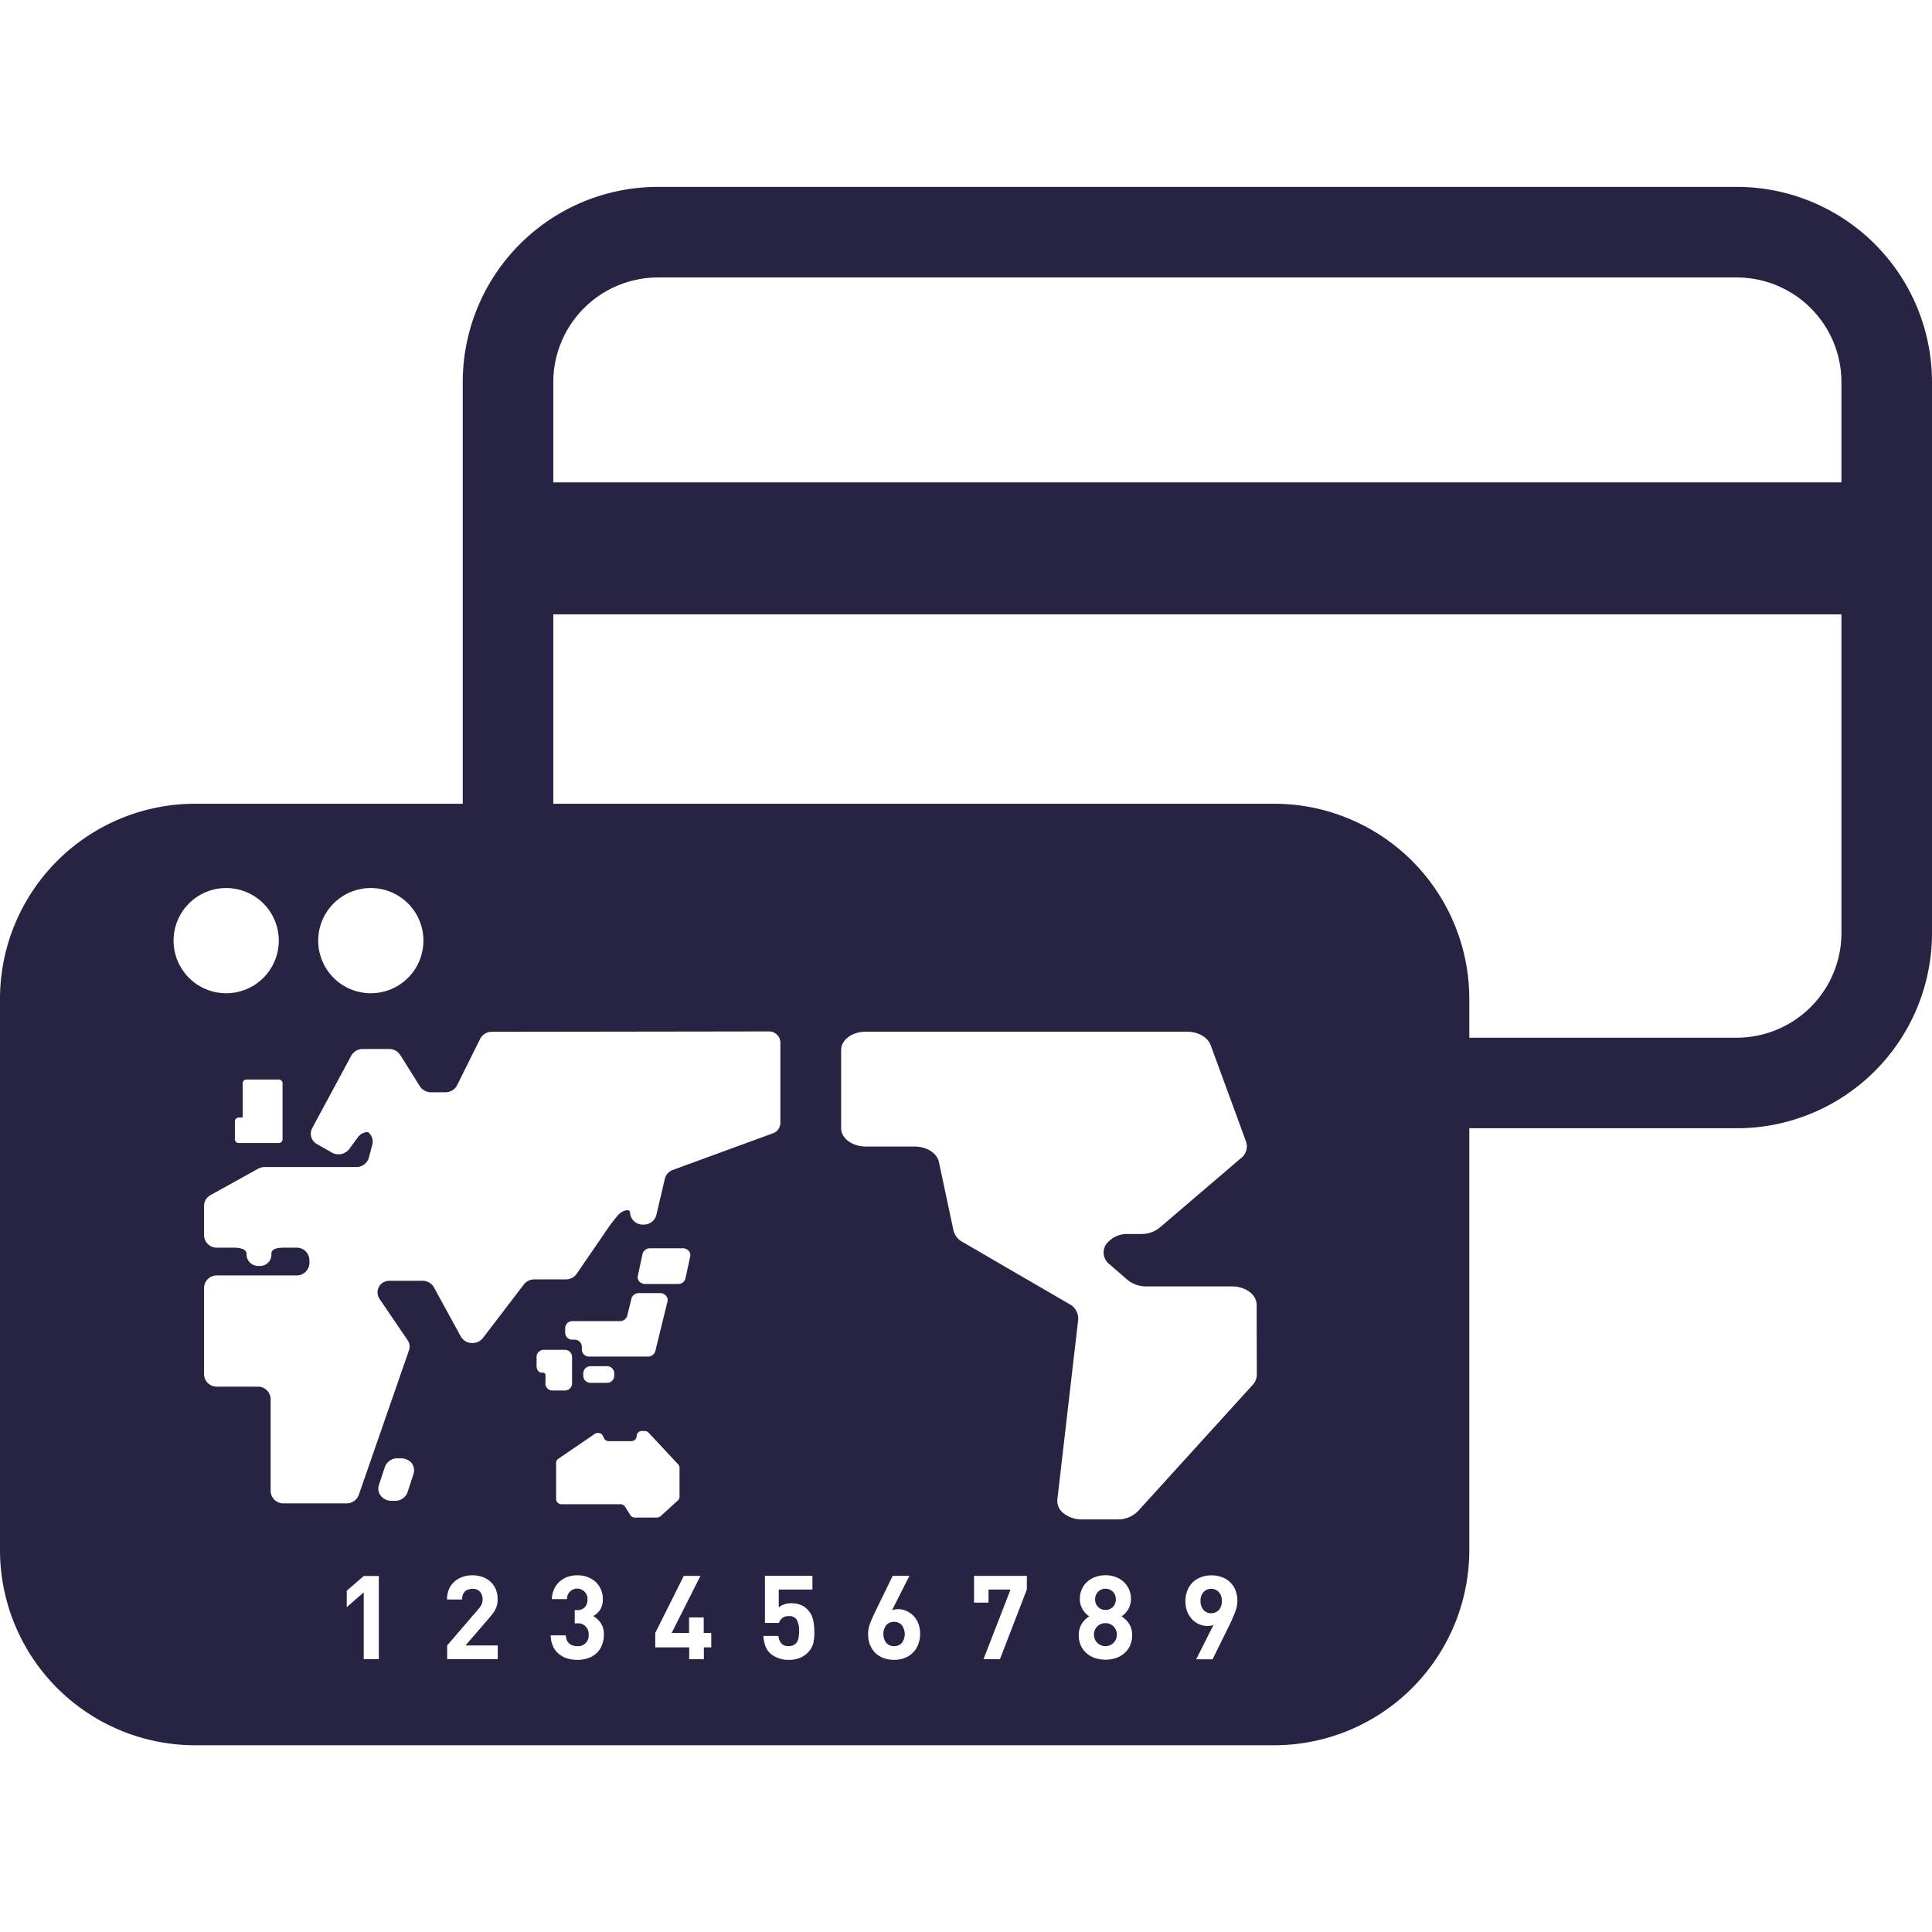 <svg xmlns="http://www.w3.org/2000/svg" width="512" height="512" viewBox="0 0 512 512"><defs><style>.a{fill:#272343;}</style></defs><path class="a" d="M321,421.06a2.71,2.71,0,0,0-2.05.85,3.29,3.29,0,0,0-.79,2.37,3.35,3.35,0,0,0,.78,2.36,2.61,2.61,0,0,0,2.06.89,2.81,2.81,0,0,0,2-.84,3.4,3.4,0,0,0,.79-2.41,3.29,3.29,0,0,0-.79-2.37A2.71,2.71,0,0,0,321,421.06Z"/><path class="a" d="M292.94,426.64a2.65,2.65,0,0,0,2-.8,2.71,2.71,0,0,0,.76-2,2.74,2.74,0,0,0-.76-2,2.78,2.78,0,0,0-3.94,0,2.72,2.72,0,0,0-.78,2,2.68,2.68,0,0,0,.78,2A2.65,2.65,0,0,0,292.94,426.64Z"/><path class="a" d="M236.94,429.81a2.73,2.73,0,0,0-2.05.83,4,4,0,0,0,0,4.78,2.73,2.73,0,0,0,2.05.83,2.77,2.77,0,0,0,2.05-.83,4,4,0,0,0,0-4.73A2.6,2.6,0,0,0,236.94,429.81Z"/><path class="a" d="M292.94,430.16a2.89,2.89,0,0,0-2.16.87,3,3,0,0,0-.87,2.19,3,3,0,1,0,6.07,0,3,3,0,0,0-.87-2.19A2.9,2.9,0,0,0,292.94,430.16Z"/><path class="a" d="M460.27,49.53H174.38a51.74,51.74,0,0,0-51.75,51.73V213H51.73A51.73,51.73,0,0,0,0,264.77v146a51.73,51.73,0,0,0,51.73,51.74h285.9a51.75,51.75,0,0,0,51.75-51.74V299h70.89A51.73,51.73,0,0,0,512,247.22V101.27A51.73,51.73,0,0,0,460.27,49.53Zm-362,185.81a13.94,13.94,0,1,1-13.94,13.94A13.94,13.94,0,0,1,98.28,235.34ZM74.88,287v15a1,1,0,0,1-1,.91H63.25a1,1,0,0,1-1-.91v-4.9a1,1,0,0,1,1-.94h1.06V287a1,1,0,0,1,1-.91h8.61A1,1,0,0,1,74.88,287ZM46,249.28a13.94,13.94,0,1,1,13.94,13.94A13.94,13.94,0,0,1,46,249.28Zm54.39,190.41h-4V422l-4.5,3.91v-4.35l4.5-3.9h4Zm9.17-49L108,395.47a3.43,3.43,0,0,1-3.29,2.26h-1a3.59,3.59,0,0,1-2.79-1.32,3.07,3.07,0,0,1-.5-2.89l1.59-4.79a3.46,3.46,0,0,1,3.31-2.26h1a3.59,3.59,0,0,1,2.8,1.31A3.15,3.15,0,0,1,109.56,390.69Zm22.35,45.37v3.63H118.5v-3.63l8.23-9.58a5.24,5.24,0,0,0,.9-1.29,3.4,3.4,0,0,0,.26-1.36,2.84,2.84,0,0,0-.69-2,2.48,2.48,0,0,0-2-.77,3.4,3.4,0,0,0-1,.16,2.05,2.05,0,0,0-.88.45,2.5,2.5,0,0,0-.62.86,3.4,3.4,0,0,0-.23,1.35h-4a6.72,6.72,0,0,1,.5-2.69,5.43,5.43,0,0,1,1.42-2,6,6,0,0,1,2.14-1.28,7.69,7.69,0,0,1,2.66-.44,7.89,7.89,0,0,1,2.7.45,6,6,0,0,1,2.11,1.27,5.74,5.74,0,0,1,1.39,2,6.77,6.77,0,0,1,.49,2.65,5.93,5.93,0,0,1-.6,2.69,7.58,7.58,0,0,1-.75,1.16c-.3.37-.62.78-1,1.22l-6.17,7.15Zm6.9-95.65L128,354.56a3.52,3.52,0,0,1-3.06,1.35,3.42,3.42,0,0,1-2.83-1.74l-7.11-13a3.48,3.48,0,0,0-3.08-1.75h-8.67a3.54,3.54,0,0,0-2,.62,3.09,3.09,0,0,0-.68,4.16L108,355.13a3,3,0,0,1,.37,2.75L95.08,396.16a3.42,3.42,0,0,1-3.28,2.25H75.17a3.36,3.36,0,0,1-3.45-3.25V370.72a3.36,3.36,0,0,0-3.47-3.24H57.53a3.35,3.35,0,0,1-3.45-3.25v-23A3.37,3.37,0,0,1,57.53,338h21A3.36,3.36,0,0,0,82,334.75v-.86a3.37,3.37,0,0,0-3.47-3.25H75.38c-1.91,0-3.46.3-3.46,1.64a3,3,0,0,1-3.29,3.2l.17,0h-.33l.15,0a3.07,3.07,0,0,1-3.28-3.2c0-1.19-1.56-1.64-3.47-1.64H57.53a3.35,3.35,0,0,1-3.45-3.23v-7.88a3.23,3.23,0,0,1,1.7-2.81l12.63-7a3.5,3.5,0,0,1,1.75-.44H94.39a3.45,3.45,0,0,0,3.36-2.47l.94-3.56A3.19,3.19,0,0,0,97.5,300a3.39,3.39,0,0,0-2.56,1.25l-2.38,3.25a3.59,3.59,0,0,1-4.62.94L84,303.2A3.14,3.14,0,0,1,82.72,299l10.34-19.2A3.51,3.51,0,0,1,96.15,278h6.94a3.47,3.47,0,0,1,3,1.61l5.17,8.25a3.58,3.58,0,0,0,3,1.61H118a3.51,3.51,0,0,0,3.14-1.88l6.11-12.29a3.43,3.43,0,0,1,3.13-1.86l73.32-.1a3,3,0,0,1,3.11,2.91v21.37a3,3,0,0,1-1.75,2.63l-27,9.89a3.35,3.35,0,0,0-1.86,2.22L173.94,322a3.44,3.44,0,0,1-3.38,2.53h-.12a3.35,3.35,0,0,1-3.47-3.25c0-.94-1.91-.65-3.13.69a41.35,41.35,0,0,0-3.23,4.25l-7.77,11.34a3.46,3.46,0,0,1-2.9,1.49h-8.31A3.49,3.49,0,0,0,138.81,340.41Zm17.38,19.09a1.9,1.9,0,0,1-2-1.78v-.91a1.9,1.9,0,0,0-2-1.78h-.41a1.88,1.88,0,0,1-2-1.78v-1.34a1.89,1.89,0,0,1,2-1.8h12.5a2,2,0,0,0,1.94-1.39l1.13-4.63a2,2,0,0,1,2-1.4h5.59a2,2,0,0,1,1.55.69,1.65,1.65,0,0,1,.41,1.48l-3.24,13.23a2,2,0,0,1-2,1.41Zm6.59,4.34v.83a1.9,1.9,0,0,1-2,1.8h-4.21a1.92,1.92,0,0,1-2-1.8v-.83a1.91,1.91,0,0,1,2-1.78h4.21A1.89,1.89,0,0,1,162.78,363.84ZM171,340.27a2.13,2.13,0,0,1-1.55-.64,1.66,1.66,0,0,1-.42-1.49l1.25-5.86a2,2,0,0,1,2-1.47h8.67a2,2,0,0,1,1.55.66,1.67,1.67,0,0,1,.42,1.47l-1.27,5.87a1.94,1.94,0,0,1-2,1.46Zm-26.45,26.45v-1.16c0-1,.2-1.79-.74-1.79h-.22c-.87,0-1.39-.8-1.39-1.8v-2.45a1.9,1.9,0,0,1,2-1.8h5.4a1.9,1.9,0,0,1,2,1.8v7.2a1.9,1.9,0,0,1-2,1.78H146.5A1.89,1.89,0,0,1,144.52,366.72Zm14.89,69.47a5.8,5.8,0,0,1-1.52,2.06,6.08,6.08,0,0,1-2.23,1.23,8.88,8.88,0,0,1-2.71.4,9.79,9.79,0,0,1-2.61-.36,6.63,6.63,0,0,1-2.23-1.18,5.5,5.5,0,0,1-1.56-2,7,7,0,0,1-.63-2.95h4a3.26,3.26,0,0,0,.28,1.28,2.89,2.89,0,0,0,.65.9,2.77,2.77,0,0,0,1,.53,4.15,4.15,0,0,0,1.12.16,2.81,2.81,0,0,0,3-3.06,2.81,2.81,0,0,0-3.1-3h-.59v-3.52h.59a2.58,2.58,0,0,0,2.13-.8,2.91,2.91,0,0,0,.66-2,2.6,2.6,0,0,0-.82-2.09,2.7,2.7,0,0,0-4.61,2h-4a6.14,6.14,0,0,1,.58-2.64,5.88,5.88,0,0,1,1.44-2,6.08,6.08,0,0,1,2.12-1.25,7.8,7.8,0,0,1,2.63-.43,7.6,7.6,0,0,1,2.69.46,6.89,6.89,0,0,1,2.14,1.3,6,6,0,0,1,1.39,2,6.16,6.16,0,0,1,.5,2.54,5,5,0,0,1-.72,2.86,5.26,5.26,0,0,1-1.83,1.66,5.89,5.89,0,0,1,2,1.81,5.53,5.53,0,0,1,.84,3.22A7,7,0,0,1,159.41,436.19ZM167,401.44l-1.36-2.16a1.51,1.51,0,0,0-1.25-.65H148.81a1.4,1.4,0,0,1-1.43-1.35v-9.59a1.33,1.33,0,0,1,.59-1.1l9.64-6.59a1.56,1.56,0,0,1,1.52-.12,1.33,1.33,0,0,1,.78,1.21v-.53a1.41,1.41,0,0,0,1.45,1.36h5.92a1.4,1.4,0,0,0,1.44-1.36,1.39,1.39,0,0,1,1.45-1.34h.61a1.57,1.57,0,0,1,1.1.45l7.84,8.39a1.3,1.3,0,0,1,.36.88v7.69a1.34,1.34,0,0,1-.44,1l-4.56,4.16a1.6,1.6,0,0,1-1,.38h-5.87A1.44,1.44,0,0,1,167,401.44Zm21.53,35.12h-2v3.13h-3.88v-3.13h-9v-3.81l7.56-15.12h4.41L178,432.75h4.61v-4.12h3.88v4.12h2v3.81Zm27-1.06a5.82,5.82,0,0,1-1.58,2.59,6.19,6.19,0,0,1-1.94,1.25,7.11,7.11,0,0,1-2.92.54,7.47,7.47,0,0,1-3-.54,6.51,6.51,0,0,1-2-1.21,5.09,5.09,0,0,1-1.36-2.21,12.4,12.4,0,0,1-.44-2.39h4a3.53,3.53,0,0,0,.78,2,2.42,2.42,0,0,0,1.92.7,2.58,2.58,0,0,0,1.92-.7,2.77,2.77,0,0,0,.69-1.39,9.36,9.36,0,0,0,.17-1.91,5.78,5.78,0,0,0-.61-2.94,2.19,2.19,0,0,0-2.09-1,2.65,2.65,0,0,0-1.85.58,3.06,3.06,0,0,0-.81,1.23h-3.69V417.62h12.58v3.63h-8.92V426a3.41,3.41,0,0,1,1.31-.78,5.28,5.28,0,0,1,2-.34,6.74,6.74,0,0,1,2.42.4,5.26,5.26,0,0,1,1.71,1.08,5.89,5.89,0,0,1,1.64,2.81,13.72,13.72,0,0,1,.34,3.08A12.48,12.48,0,0,1,215.52,435.5Zm27.76.42a6.2,6.2,0,0,1-3.64,3.5,7.89,7.89,0,0,1-2.7.46,8.57,8.57,0,0,1-2.72-.44,6.61,6.61,0,0,1-2.19-1.32,6.52,6.52,0,0,1-1.45-2.15,7.34,7.34,0,0,1-.53-2.91,7.84,7.84,0,0,1,.56-2.94c.37-.95.81-1.93,1.3-2.95l4.65-9.55H241l-4.6,9.11a4.08,4.08,0,0,1,.82-.2,4,4,0,0,1,.83-.08,5.36,5.36,0,0,1,2.15.46,6.18,6.18,0,0,1,1.86,1.28,6.27,6.27,0,0,1,1.31,2.06,7.6,7.6,0,0,1,.47,2.75A7.49,7.49,0,0,1,243.28,435.92Zm28.83-14.67L265,439.69h-4.36l7.16-18.44h-5.83v3.47h-3.84v-7.09h14Zm27.34,14.88a5.76,5.76,0,0,1-1.51,2,6.57,6.57,0,0,1-2.25,1.28,9,9,0,0,1-5.49,0,6.57,6.57,0,0,1-2.25-1.28,5.76,5.76,0,0,1-1.51-2,6.81,6.81,0,0,1-.57-2.85,5.73,5.73,0,0,1,.27-1.8,5.59,5.59,0,0,1,.67-1.39,5.66,5.66,0,0,1,.88-1c.33-.28.64-.53.95-.75a5.45,5.45,0,0,1-.87-.7,7.53,7.53,0,0,1-.79-1,6.65,6.65,0,0,1-.59-1.29,5,5,0,0,1-.23-1.61,6,6,0,0,1,.54-2.6,5.81,5.81,0,0,1,1.47-2,6.44,6.44,0,0,1,2.16-1.25,8,8,0,0,1,5.23,0,6.26,6.26,0,0,1,2.14,1.25,6.07,6.07,0,0,1,2,4.6,5,5,0,0,1-.23,1.61,5.64,5.64,0,0,1-.59,1.29,6.85,6.85,0,0,1-.8,1,7.81,7.81,0,0,1-.86.7c.31.22.62.47.95.75a5.33,5.33,0,0,1,.89,1,5.64,5.64,0,0,1,.69,1.39,5.73,5.73,0,0,1,.27,1.8A6.81,6.81,0,0,1,299.45,436.13Zm27.86-8.93c-.37,1-.79,1.94-1.28,3l-4.69,9.53H317l4.59-9.1a4.81,4.81,0,0,1-.83.21,5.62,5.62,0,0,1-.81.06,5.65,5.65,0,0,1-4-1.73,6.41,6.41,0,0,1-1.3-2.05,7.09,7.09,0,0,1-.5-2.77,7.44,7.44,0,0,1,.54-2.89,5.88,5.88,0,0,1,1.45-2.17,6.1,6.1,0,0,1,2.19-1.34,7.4,7.4,0,0,1,2.7-.47,8.09,8.09,0,0,1,2.72.45,6.39,6.39,0,0,1,2.19,1.31,6.53,6.53,0,0,1,1.45,2.14,7.78,7.78,0,0,1,.53,2.91A8.21,8.21,0,0,1,327.31,427.2Zm5.75-62.89a4.05,4.05,0,0,1-1.12,2.72l-30.42,33.49a7.43,7.43,0,0,1-5.44,2.14h-9.35a7.66,7.66,0,0,1-4.82-1.58,4.13,4.13,0,0,1-1.71-3.7l5.52-47.63a4.39,4.39,0,0,0-2.49-4.25l-28.12-16.34a4.76,4.76,0,0,1-2.44-3.08l-3.86-18.14c-.5-2.36-3.25-4.1-6.47-4.1H229.45c-3.62,0-6.54-2.18-6.54-4.87v-20.7c0-2.71,2.92-4.86,6.54-4.86h85.08c3,0,5.53,1.47,6.31,3.56l9.36,25.52a3.92,3.92,0,0,1-1.36,4.46l-21.53,18.4a7.64,7.64,0,0,1-4.93,1.67h-3.33a7,7,0,0,0-6,2.84,3.92,3.92,0,0,0,1,5.2l4.8,4.16a7.73,7.73,0,0,0,4.95,1.69h22.68c3.61,0,6.54,2.19,6.54,4.86ZM488,247.22A27.77,27.77,0,0,1,460.27,275H389.38v-10.2A51.75,51.75,0,0,0,337.63,213h-191V162.81H488Zm0-119.38H146.63V101.27a27.77,27.77,0,0,1,27.75-27.74H460.27A27.76,27.76,0,0,1,488,101.27Z"/></svg>